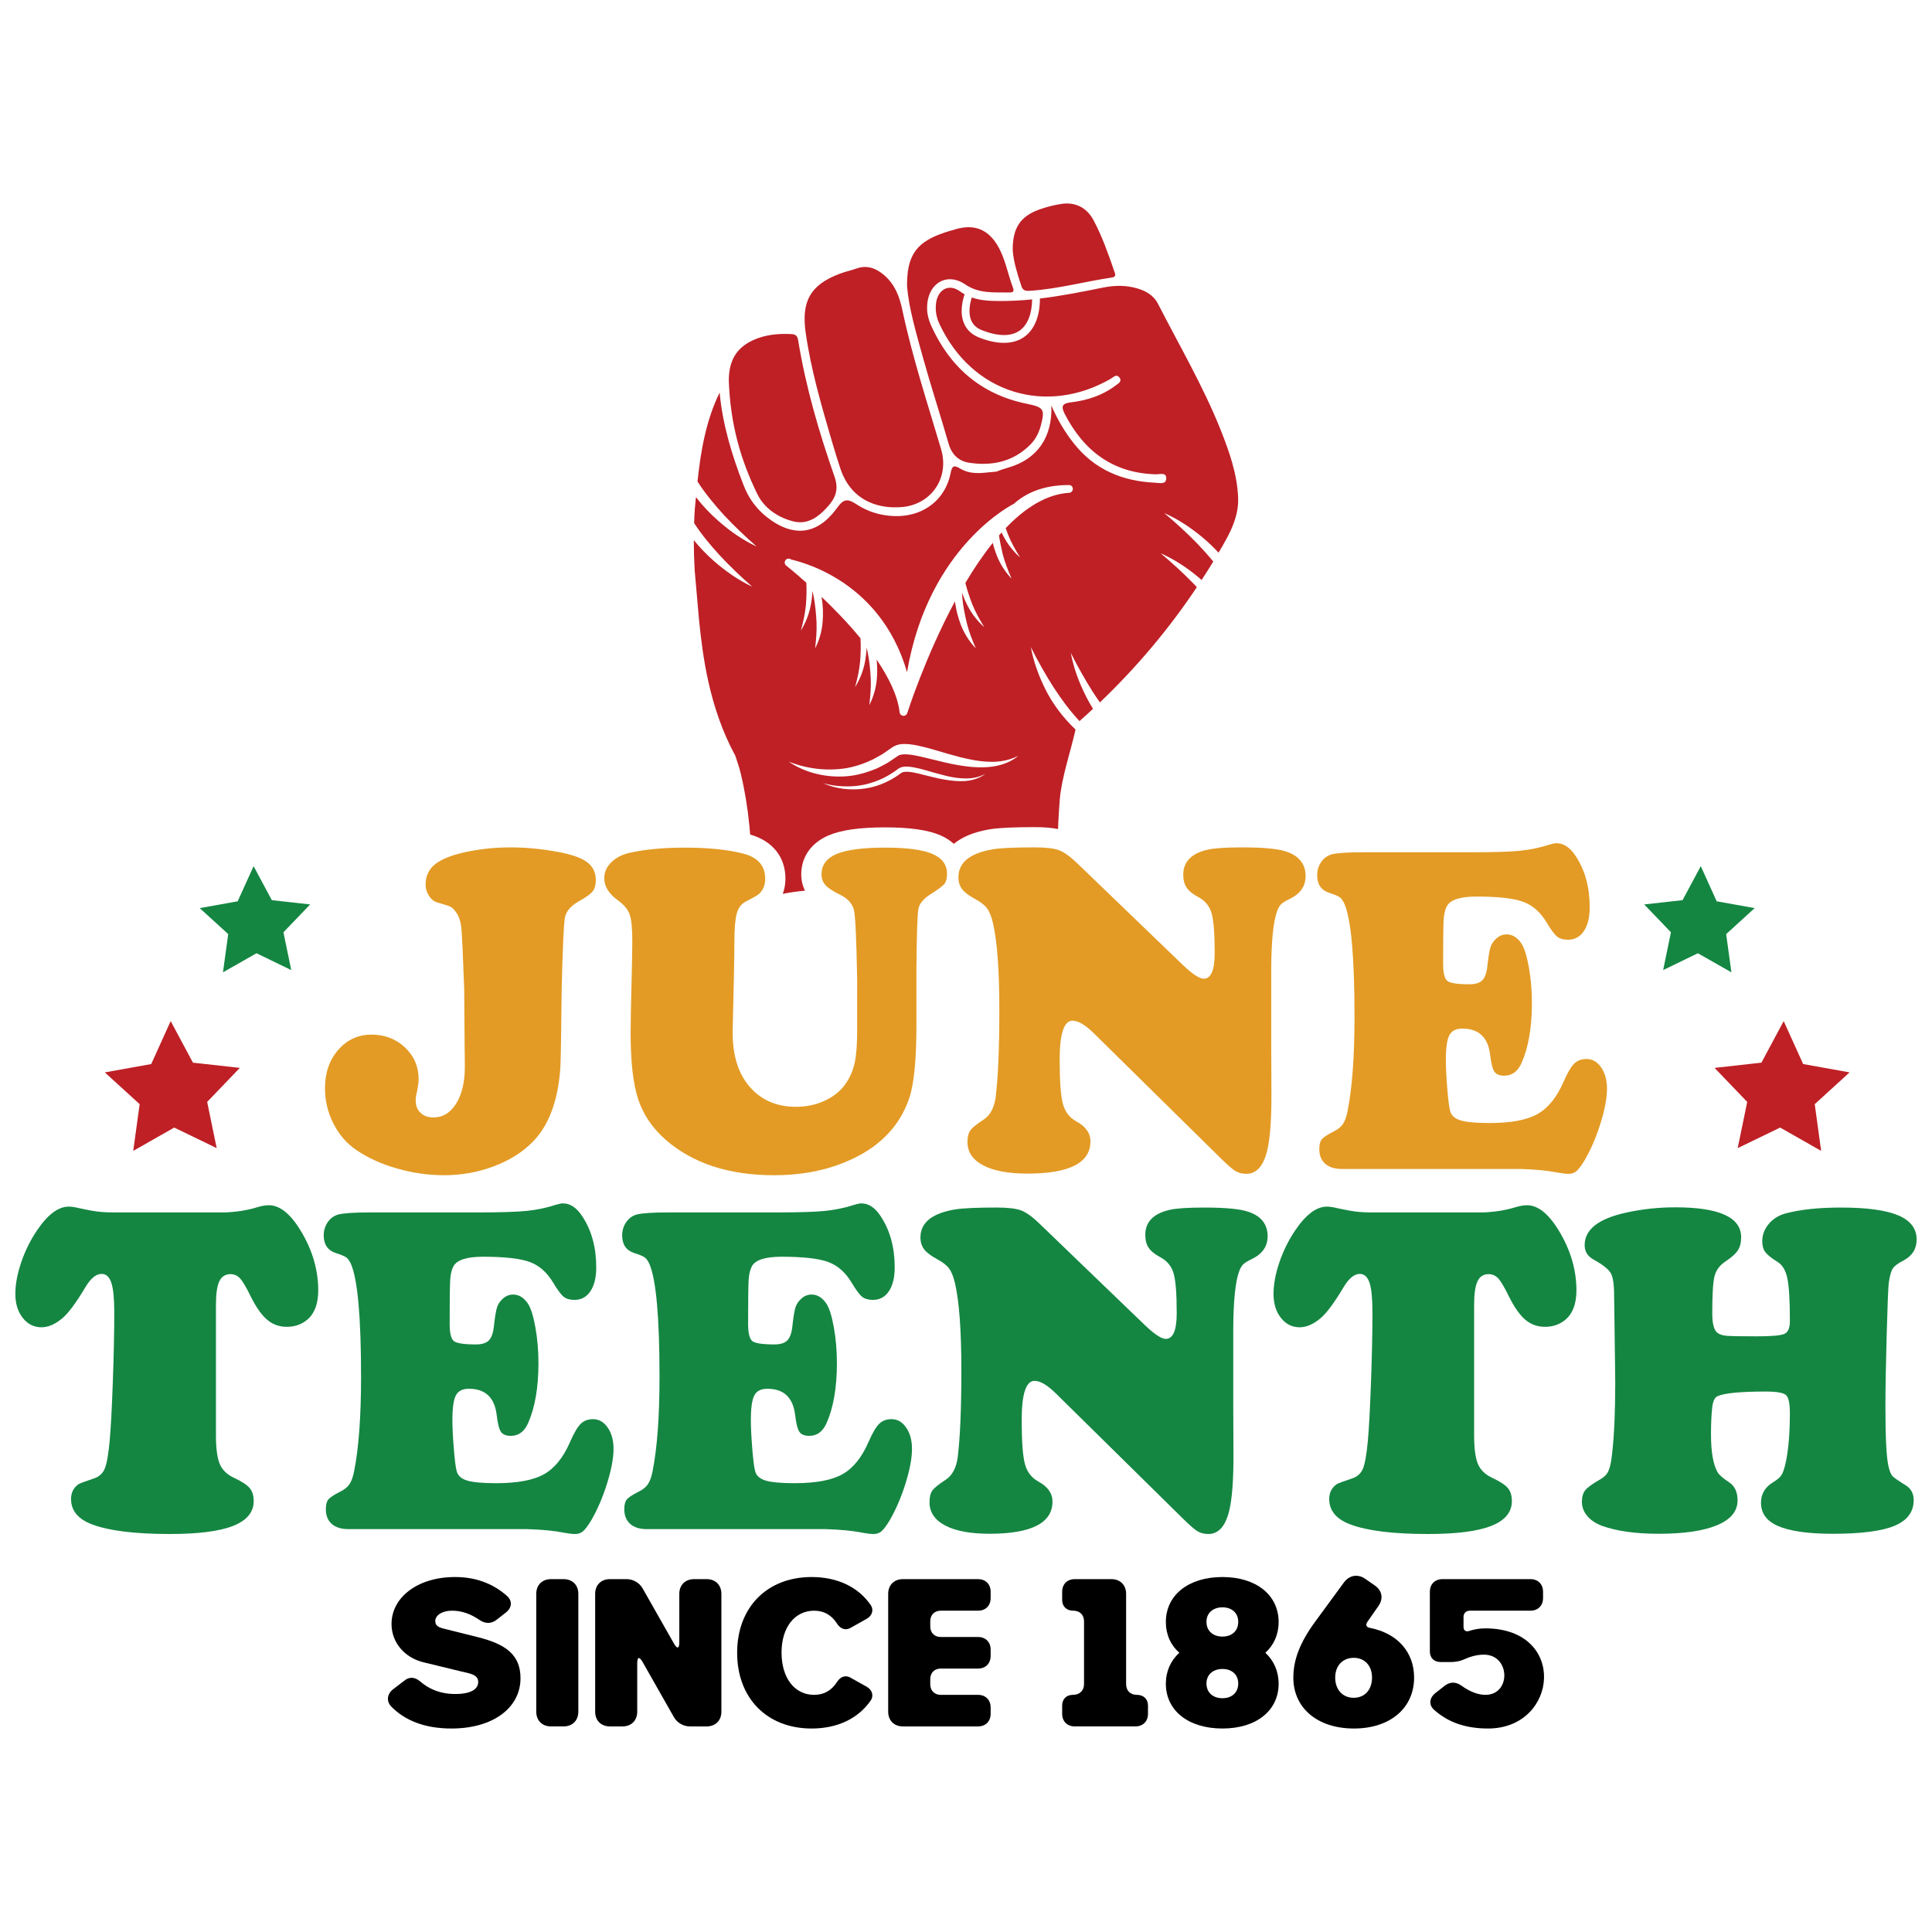 <?xml version="1.0" encoding="utf-8"?>
<!-- Generator: Adobe Illustrator 24.0.0, SVG Export Plug-In . SVG Version: 6.00 Build 0)  -->
<svg version="1.1" id="Layer_1" xmlns="http://www.w3.org/2000/svg" xmlns:xlink="http://www.w3.org/1999/xlink" x="0px" y="0px"
	 viewBox="0 0 864 864" enable-background="new 0 0 864 864" xml:space="preserve">
<path d="M175.844,755.404l5.175-3.951c0.941-0.752,1.977-1.13,3.104-1.13c1.224,0,2.54,0.566,3.765,1.599
	c3.293,2.918,8.373,5.647,15.714,5.647c7.149,0,10.256-2.26,10.256-5.364c0-3.293-3.481-3.765-7.526-4.703l-17.032-4.142
	c-8.09-1.974-14.206-8.562-14.206-17.124c0-11.666,11.385-20.98,28.415-20.98c8.845,0,16.652,2.635,23.24,8.468
	c2.446,2.163,2.257,5.269-0.566,7.432l-4.326,3.387c-1.035,0.752-2.26,1.224-3.576,1.224c-1.319,0-2.635-0.472-3.859-1.319
	c-3.951-2.727-7.998-4.139-12.138-4.139c-5.269,0-7.621,2.54-7.621,4.517c0,1.599,0.564,2.729,3.67,3.481l15.43,3.856
	c12.327,3.107,19.006,7.81,19.006,18.348c0,13.268-12.327,22.488-30.861,22.488c-11.949,0-20.794-3.576-26.91-9.786
	C172.74,760.862,173.021,757.57,175.844,755.404z"/>
<path d="M239.816,712.783c0-3.951,2.635-6.585,6.585-6.585h5.644c3.953,0,6.588,2.635,6.588,6.585v52.691
	c0,3.951-2.635,6.585-6.588,6.585h-5.644c-3.951,0-6.585-2.635-6.585-6.585V712.783z"/>
<path d="M266.157,765.474v-52.691c0-3.951,2.635-6.585,6.585-6.585h7.526c2.823,0,5.647,1.599,7.057,4.045l14.114,24.839
	c0.658,1.13,1.222,1.694,1.599,1.694c0.469,0,0.752-0.847,0.752-2.352v-21.641c0-3.951,2.635-6.585,6.585-6.585h5.647
	c3.951,0,6.585,2.635,6.585,6.585v52.691c0,3.951-2.635,6.585-6.585,6.585h-7.529c-2.821,0-5.644-1.599-7.055-4.045l-14.114-24.839
	c-0.658-1.13-1.224-1.693-1.599-1.693c-0.472,0-0.752,0.847-0.752,2.352v21.641c0,3.951-2.635,6.585-6.588,6.585h-5.644
	C268.792,772.059,266.157,769.424,266.157,765.474z"/>
<path d="M362.961,773c-19.945,0-33.307-13.548-33.307-33.873c0-20.322,13.362-33.87,33.307-33.87
	c11.48,0,20.794,4.423,26.347,12.418c1.599,2.26,0.752,4.894-1.788,6.305l-7.057,3.951c-0.752,0.472-1.505,0.661-2.257,0.661
	c-1.507,0-2.918-0.941-3.953-2.635c-2.352-3.576-5.644-5.647-10.161-5.647c-8.751,0-14.584,7.526-14.584,18.723
	c0,11.385,5.833,18.912,14.584,18.912c4.517,0,7.81-2.068,10.161-5.644c1.035-1.694,2.446-2.635,3.953-2.635
	c0.752,0,1.505,0.189,2.257,0.658l7.057,3.953c2.54,1.41,3.387,4.045,1.788,6.302C383.755,768.577,374.441,773,362.961,773z"/>
<path d="M397.201,765.474v-52.691c0-3.951,2.635-6.585,6.585-6.585h33.59c3.387,0,5.644,2.257,5.644,5.644v2.823
	c0,3.387-2.257,5.644-5.644,5.644h-16.655c-2.821,0-4.703,1.882-4.703,4.706v2.352c0,2.823,1.882,4.703,4.703,4.703h16.655
	c3.387,0,5.644,2.26,5.644,5.647v2.823c0,3.387-2.257,5.644-5.644,5.644h-16.655c-2.821,0-4.703,1.882-4.703,4.706v2.352
	c0,2.823,1.882,4.703,4.703,4.703h16.655c3.387,0,5.644,2.26,5.644,5.647v2.823c0,3.387-2.257,5.644-5.644,5.644h-33.59
	C399.836,772.059,397.201,769.424,397.201,765.474z"/>
<path d="M479.799,757.944c3.012,0,4.986-1.88,4.986-4.797v-28.038c0-2.918-1.882-4.8-4.797-4.8c-3.012,0-4.986-1.882-4.986-4.797
	v-3.67c0-3.387,2.257-5.644,5.644-5.644h16.372c3.951,0,6.585,2.635,6.585,6.585v40.364c0,2.918,1.882,4.797,4.8,4.797
	c3.01,0,4.986,1.882,4.986,4.8v3.67c0,3.387-2.257,5.644-5.644,5.644h-27.099c-3.387,0-5.644-2.257-5.644-5.644v-3.67
	C475.001,759.827,476.881,757.944,479.799,757.944z"/>
<path d="M546.688,705.256c15.147,0,25.122,8.09,25.122,20.134c0,5.552-2.165,10.35-5.93,13.737c3.765,3.481,5.93,8.281,5.93,13.831
	c0,12.043-9.975,20.042-25.122,20.042c-15.244,0-25.311-7.998-25.311-20.042c0-5.55,2.165-10.35,6.022-13.831
	c-3.856-3.387-6.022-8.185-6.022-13.737C521.377,713.347,531.444,705.256,546.688,705.256z M546.688,731.884
	c4.234,0,7.057-2.54,7.057-6.588c0-3.951-2.823-6.491-7.057-6.491c-4.234,0-7.152,2.54-7.152,6.491
	C539.536,729.343,542.454,731.884,546.688,731.884z M546.688,759.452c4.234,0,7.057-2.54,7.057-6.588
	c0-3.951-2.823-6.491-7.057-6.491c-4.234,0-7.152,2.54-7.152,6.491C539.536,756.911,542.454,759.452,546.688,759.452z"/>
<path d="M601.062,707.608c1.41-1.882,3.387-2.918,5.364-2.918c1.316,0,2.726,0.377,4.045,1.319l4.328,3.01
	c3.293,2.26,3.951,5.833,1.694,9.128l-4.986,7.149c-0.941,1.413-0.472,2.448,1.222,2.729c12.043,2.352,19.664,10.633,19.664,22.205
	c0,13.645-10.725,22.771-26.908,22.771c-16.277,0-27.099-9.126-27.099-22.771c0-7.996,3.012-15.805,9.786-25.028L601.062,707.608z
	 M613.575,750.229c0-5.361-3.293-8.843-8.185-8.843c-4.894,0-8.281,3.481-8.281,8.843c0,5.458,3.387,9.034,8.281,9.034
	C610.282,759.263,613.575,755.687,613.575,750.229z"/>
<path d="M641.982,757.098l4.328-3.387c1.033-0.752,2.257-1.222,3.481-1.222c1.222,0,2.635,0.469,3.856,1.41
	c3.67,2.635,7.34,4.045,10.633,4.045c11.572,0,11.197-17.971-0.658-17.971c-3.859,0-6.868,1.224-9.223,2.26
	c-1.505,0.658-3.67,1.033-5.456,1.033h-4.8c-2.823,0-4.703-1.88-4.703-4.703v-26.721c0-3.387,2.257-5.644,5.644-5.644h39.329
	c3.387,0,5.647,2.257,5.647,5.644v2.823c0,3.387-2.26,5.644-5.647,5.644h-27.096c-1.694,0-2.823,1.13-2.823,2.823v4.328
	c0,1.316,0.564,2.068,1.694,2.068c0.283,0,0.566-0.092,0.941-0.186c1.693-0.566,4.234-1.13,7.057-1.13
	c36.977,0,32.743,44.787,1.316,44.787c-9.689,0-17.688-2.54-24.181-8.373C638.875,762.461,639.159,759.263,641.982,757.098z"/>
<path fill="#E39B25" d="M228.252,378.953c7.044,0,14.212,0.694,21.508,2.078c5.974,1.105,10.25,2.627,12.828,4.563
	c2.578,1.937,3.867,4.603,3.867,7.99c0,2.145-0.471,3.825-1.415,5.032c-0.942,1.212-2.987,2.684-6.131,4.409
	c-3.648,2.078-5.74,4.515-6.272,7.318c-0.535,2.799-1.024,13.677-1.461,32.629c-0.19,18.333-0.363,29.33-0.52,32.996
	c-0.157,3.67-0.551,7.23-1.178,10.688c-1.824,10.104-5.503,18.024-11.037,23.763c-4.528,4.705-10.345,8.406-17.451,11.103
	c-7.106,2.697-14.59,4.046-22.45,4.046c-6.98,0-13.975-1.004-20.988-3.011c-7.011-2.003-13.095-4.771-18.251-8.3
	c-4.278-2.905-7.672-6.832-10.188-11.775c-2.514-4.944-3.772-10.223-3.772-15.826c0-6.916,1.981-12.638,5.943-17.17
	c3.96-4.532,8.928-6.796,14.902-6.796c5.85,0,10.816,1.901,14.904,5.704c4.088,3.878,6.133,8.649,6.133,14.322
	c0,1.45-0.378,3.874-1.132,7.261c-0.128,0.694-0.19,1.455-0.19,2.282c0,2.215,0.723,4.015,2.171,5.399
	c1.444,1.384,3.363,2.074,5.753,2.074c4.212,0,7.608-2.074,10.188-6.226c2.578-4.152,3.867-9.613,3.867-16.392l-0.095-9.445
	l-0.188-25.421c-0.566-15.423-0.991-24.502-1.273-27.234c-0.283-2.733-0.991-4.966-2.122-6.695
	c-0.944-1.384-1.778-2.282-2.501-2.697c-0.723-0.416-2.686-1.07-5.894-1.972c-1.51-0.345-2.799-1.313-3.867-2.905
	c-1.07-1.592-1.605-3.285-1.605-5.085c0-3.732,1.335-6.726,4.011-8.972c2.671-2.251,7.026-4.064,13.064-5.448
	C214.135,379.718,221.084,378.953,228.252,378.953z"/>
<path fill="#E39B25" d="M409.834,433.015v25.315c0,15.291-1.037,26.116-3.113,32.479c-4.466,13.42-14.276,23.14-29.43,29.158
	c-9.182,3.732-19.558,5.603-31.128,5.603c-20.186,0-36.35-5.293-48.486-15.875c-5.91-5.191-9.998-11.209-12.262-18.055
	c-2.264-6.849-3.396-16.741-3.396-29.675c0-5.05,0.157-13.35,0.473-24.904c0.188-8.163,0.283-13.557,0.283-16.188
	c0-5.74-0.394-9.715-1.181-11.93c-0.787-2.215-2.498-4.289-5.14-6.226c-4.15-2.971-6.226-6.292-6.226-9.962
	c0-2.697,1.052-5.081,3.162-7.159c2.105-2.074,4.888-3.493,8.346-4.254c6.918-1.521,15.094-2.282,24.526-2.282
	c10.376,0,18.99,0.867,25.846,2.596c6.728,1.658,10.093,5.43,10.093,11.307c0,2.905-0.975,5.227-2.925,6.951
	c-0.44,0.416-2.326,1.49-5.66,3.219c-2.012,0.968-3.381,2.733-4.101,5.293c-0.725,2.56-1.086,6.779-1.086,12.655
	c0,6.018-0.252,19.027-0.754,39.014c-0.316,11.899,2.609,20.96,8.771,27.186c5.032,5.121,11.508,7.681,19.432,7.681
	c5.03,0,9.589-1.021,13.677-3.064c4.088-2.038,7.201-4.824,9.339-8.353c1.698-2.697,2.861-5.704,3.491-9.025
	c0.628-3.321,0.942-7.849,0.942-13.593V438.1c-0.314-17.502-0.769-27.756-1.366-30.767c-0.599-3.007-2.627-5.377-6.085-7.106
	c-3.27-1.592-5.503-3.042-6.697-4.36c-1.196-1.313-1.793-2.936-1.793-4.877c0-4.148,2.249-7.172,6.746-9.078
	c4.495-1.901,11.711-2.852,21.647-2.852c9.746,0,16.805,0.933,21.176,2.799c4.371,1.87,6.555,4.846,6.555,8.923
	c0,2.008-0.376,3.498-1.132,4.462c-0.754,0.973-2.735,2.459-5.941,4.466c-3.334,2.074-5.236,4.302-5.709,6.69
	C410.259,408.788,409.96,417.658,409.834,433.015z"/>
<path fill="#E39B25" d="M481.807,386.117l46.974,45.236c4.402,4.223,7.579,6.332,9.529,6.332c3.268,0,4.904-3.838,4.904-11.519
	c0-8.716-0.471-14.663-1.415-17.847c-0.944-3.179-2.923-5.567-5.943-7.159c-2.452-1.313-4.183-2.715-5.187-4.201
	c-1.008-1.49-1.51-3.409-1.51-5.762c0-5.81,3.615-9.542,10.847-11.205c2.956-0.69,8.114-1.039,15.47-1.039
	c9.496,0,16.067,0.623,19.715,1.87c5.786,1.937,8.678,5.603,8.678,10.997c0,4.497-2.357,7.889-7.075,10.17
	c-1.886,0.898-3.175,1.694-3.867,2.383c-0.692,0.694-1.289,1.733-1.791,3.113c-1.698,4.568-2.58,13.217-2.642,25.943v33.823
	c0,5.191,0.031,12.28,0.095,21.274c0.062,12.173-0.599,20.96-1.981,26.354c-1.698,6.708-4.78,10.064-9.244,10.064
	c-1.95,0-3.633-0.451-5.048-1.349s-3.759-2.971-7.026-6.226l-55.937-55.097c-3.9-3.874-7.139-5.81-9.715-5.81
	c-3.838,0-5.755,5.846-5.755,17.537c0,9.613,0.486,16.184,1.461,19.713c0.975,3.529,2.971,6.12,5.989,7.782
	c4.214,2.282,6.321,5.258,6.321,8.923c0,9.613-9.401,14.424-28.205,14.424c-8.488,0-15.076-1.229-19.761-3.683
	c-4.685-2.459-7.026-5.934-7.026-10.431c0-2.348,0.438-4.112,1.32-5.289c0.88-1.176,2.861-2.768,5.943-4.776
	c2.956-1.937,4.747-5.359,5.377-10.272c1.068-8.923,1.603-21.756,1.603-38.492c0-17.851-0.944-30.851-2.83-39.014
	c-0.692-2.976-1.572-5.191-2.64-6.642c-1.07-1.455-2.83-2.834-5.284-4.152c-2.83-1.521-4.796-3.007-5.894-4.462
	c-1.101-1.45-1.652-3.215-1.652-5.293c0-6.637,5.189-10.825,15.565-12.554c3.52-0.553,9.684-0.831,18.488-0.831
	c5.03,0,8.693,0.433,10.988,1.3C475.941,381.12,478.661,383.07,481.807,386.117z"/>
<path fill="#E39B25" d="M609.807,381.133h48.484c9.81,0,16.965-0.221,21.459-0.672c4.497-0.451,8.881-1.366,13.159-2.75
	c1.32-0.416,2.359-0.623,3.113-0.623c3.27,0,6.162,1.937,8.678,5.81c4.15,6.297,6.226,13.902,6.226,22.826
	c0,4.501-0.865,8.043-2.593,10.639c-1.731,2.591-4.104,3.891-7.124,3.891c-2.074,0-3.694-0.469-4.857-1.402
	s-2.719-3.025-4.669-6.279c-2.768-4.634-6.272-7.729-10.517-9.286c-4.245-1.556-11.209-2.335-20.893-2.335
	c-7.232,0-11.634,1.419-13.206,4.254c-0.818,1.521-1.304,3.564-1.461,6.124s-0.237,9.096-0.237,19.611
	c0,4.148,0.628,6.726,1.888,7.729c1.256,1.004,4.559,1.503,9.903,1.503c2.642,0,4.559-0.606,5.755-1.817
	c1.194-1.207,1.948-3.369,2.264-6.482c0.438-4.011,0.895-6.761,1.366-8.251c0.473-1.486,1.335-2.781,2.596-3.891
	c1.32-1.243,2.861-1.866,4.621-1.866c2.578,0,4.778,1.349,6.604,4.046c1.32,2.008,2.436,5.549,3.347,10.635
	c0.911,5.085,1.369,10.396,1.369,15.928c0,10.931-1.541,19.89-4.623,26.876c-1.698,3.803-4.276,5.704-7.734,5.704
	c-2.138,0-3.617-0.606-4.433-1.813c-0.818-1.212-1.448-3.719-1.888-7.526c-0.942-7.813-5.092-11.722-12.45-11.722
	c-2.83,0-4.765,0.986-5.802,2.958c-1.037,1.968-1.557,5.62-1.557,10.944c0,3.254,0.203,7.455,0.612,12.607
	c0.409,5.156,0.834,8.561,1.273,10.219c0.504,2.078,2.061,3.515,4.669,4.307c2.609,0.796,6.964,1.194,13.064,1.194
	c9.434,0,16.538-1.331,21.318-3.993c4.778-2.662,8.678-7.486,11.698-14.477c1.758-4.011,3.347-6.708,4.762-8.092
	c1.415-1.384,3.255-2.074,5.518-2.074c2.64,0,4.824,1.26,6.555,3.785c1.729,2.525,2.593,5.691,2.593,9.494
	c0,4.152-0.975,9.339-2.923,15.565c-1.95,6.226-4.34,11.762-7.17,16.604c-1.446,2.352-2.64,3.922-3.584,4.718
	c-0.944,0.796-2.138,1.194-3.584,1.194c-1.196,0-2.925-0.208-5.189-0.623c-4.024-0.827-9.401-1.349-16.129-1.557h-79.99
	c-3.208,0-5.693-0.778-7.453-2.335c-1.76-1.556-2.64-3.75-2.64-6.589c0-2.003,0.376-3.458,1.132-4.356
	c0.754-0.898,2.483-2.043,5.187-3.427c1.886-0.898,3.285-2.003,4.199-3.321c0.911-1.313,1.618-3.25,2.122-5.81
	c2.074-10.444,3.111-24.519,3.111-42.229c0-26.699-1.508-43.542-4.526-50.529c-0.63-1.384-1.322-2.352-2.076-2.91
	c-0.754-0.553-2.328-1.207-4.716-1.968c-3.584-1.176-5.377-3.807-5.377-7.889c0-2.211,0.597-4.183,1.793-5.912
	c1.194-1.729,2.766-2.87,4.716-3.427C598.016,381.447,602.763,381.133,609.807,381.133z"/>
<path fill="#148642" d="M50.916,542.202h49.711c5.344-0.208,10.219-1.002,14.621-2.386c1.886-0.553,3.553-0.831,4.999-0.831
	c5.094,0,10.046,4.15,14.857,12.452c4.811,8.3,7.216,16.845,7.216,25.629c0,6.018-1.667,10.411-5.001,13.177
	c-2.516,2.074-5.534,3.113-9.054,3.113c-3.334,0-6.226-1.021-8.678-3.062c-2.454-2.038-4.875-5.412-7.265-10.117
	c-2.074-4.287-3.71-7.088-4.904-8.404c-1.196-1.313-2.642-1.972-4.34-1.972c-2.326,0-3.993,1.075-4.999,3.217
	c-1.006,2.145-1.51,5.673-1.51,10.584v58.106c0,5.95,0.566,10.272,1.698,12.972c1.132,2.697,3.27,4.771,6.416,6.224
	c3.396,1.592,5.706,3.098,6.931,4.515c1.227,1.417,1.84,3.372,1.84,5.861c0,4.981-3.064,8.682-9.195,11.103
	c-6.133,2.421-15.55,3.633-28.251,3.633c-15.596,0-27.168-1.419-34.714-4.256c-6.352-2.35-9.527-6.155-9.527-11.413
	c0-2.834,1.132-5.048,3.396-6.642c0.566-0.345,2.797-1.174,6.697-2.49c2.39-0.761,4.042-2.213,4.952-4.358
	c0.911-2.142,1.652-6.259,2.218-12.348c0.502-5.395,0.973-14.128,1.415-26.2c0.438-12.07,0.659-22.532,0.659-31.386
	c0-6.226-0.44-10.652-1.32-13.281c-0.882-2.629-2.326-3.942-4.338-3.942c-2.454,0-4.844,1.937-7.17,5.81
	c-4.214,7.055-7.672,11.725-10.376,14.006c-3.206,2.697-6.319,4.048-9.339,4.048c-3.396,0-6.193-1.402-8.395-4.203
	c-2.202-2.801-3.301-6.381-3.301-10.739c0-4.289,0.88-9.01,2.642-14.163c1.76-5.154,4.117-9.909,7.073-14.267
	c4.78-7.057,9.496-10.584,14.15-10.584c1.258,0,2.704,0.208,4.34,0.621c3.394,0.763,6.177,1.282,8.346,1.557
	C45.588,542.065,48.086,542.202,50.916,542.202z"/>
<path fill="#148642" d="M165.525,542.202h48.484c9.81,0,16.965-0.223,21.459-0.674c4.497-0.449,8.881-1.366,13.159-2.75
	c1.32-0.413,2.359-0.621,3.113-0.621c3.27,0,6.162,1.937,8.678,5.81c4.15,6.294,6.226,13.902,6.226,22.826
	c0,4.499-0.864,8.043-2.593,10.637c-1.731,2.593-4.104,3.891-7.124,3.891c-2.074,0-3.694-0.466-4.857-1.402
	c-1.163-0.933-2.719-3.025-4.669-6.277c-2.768-4.634-6.272-7.729-10.517-9.286c-4.245-1.556-11.209-2.335-20.893-2.335
	c-7.232,0-11.634,1.417-13.206,4.254c-0.818,1.521-1.304,3.564-1.461,6.122c-0.157,2.56-0.237,9.096-0.237,19.611
	c0,4.15,0.628,6.728,1.888,7.729c1.256,1.004,4.559,1.503,9.903,1.503c2.642,0,4.559-0.604,5.755-1.815
	c1.194-1.209,1.948-3.372,2.264-6.485c0.438-4.011,0.895-6.761,1.366-8.249c0.473-1.486,1.335-2.784,2.596-3.891
	c1.32-1.245,2.861-1.868,4.621-1.868c2.578,0,4.778,1.349,6.604,4.048c1.32,2.005,2.436,5.549,3.347,10.635
	c0.911,5.085,1.369,10.394,1.369,15.928c0,10.931-1.541,19.887-4.623,26.874c-1.698,3.805-4.276,5.706-7.734,5.706
	c-2.138,0-3.617-0.606-4.433-1.815c-0.818-1.209-1.448-3.719-1.888-7.524c-0.942-7.816-5.092-11.725-12.45-11.725
	c-2.83,0-4.765,0.986-5.801,2.958c-1.037,1.97-1.557,5.62-1.557,10.946c0,3.252,0.203,7.453,0.612,12.607s0.834,8.561,1.273,10.219
	c0.504,2.076,2.061,3.513,4.669,4.307c2.609,0.796,6.964,1.194,13.064,1.194c9.434,0,16.538-1.331,21.318-3.995
	c4.778-2.662,8.678-7.486,11.698-14.475c1.758-4.011,3.347-6.708,4.762-8.092c1.415-1.384,3.255-2.076,5.518-2.076
	c2.64,0,4.824,1.262,6.555,3.787c1.729,2.525,2.593,5.691,2.593,9.494c0,4.15-0.975,9.339-2.923,15.565
	c-1.95,6.224-4.34,11.76-7.17,16.602c-1.446,2.352-2.64,3.924-3.584,4.72c-0.944,0.794-2.138,1.194-3.584,1.194
	c-1.196,0-2.925-0.208-5.189-0.623c-4.024-0.829-9.401-1.349-16.129-1.557H155.81c-3.208,0-5.693-0.778-7.453-2.335
	c-1.76-1.557-2.64-3.752-2.64-6.589c0-2.005,0.376-3.458,1.132-4.358c0.754-0.898,2.483-2.041,5.187-3.425
	c1.886-0.898,3.285-2.005,4.199-3.321c0.911-1.313,1.618-3.25,2.122-5.81c2.074-10.444,3.111-24.521,3.111-42.229
	c0-26.701-1.508-43.544-4.526-50.531c-0.63-1.384-1.322-2.352-2.076-2.907c-0.754-0.553-2.328-1.209-4.716-1.97
	c-3.584-1.176-5.377-3.805-5.377-7.886c0-2.213,0.597-4.185,1.793-5.914c1.194-1.729,2.766-2.87,4.716-3.425
	C153.734,542.514,158.481,542.202,165.525,542.202z"/>
<path fill="#148642" d="M298.997,542.202h48.484c9.81,0,16.965-0.223,21.459-0.674c4.497-0.449,8.881-1.366,13.159-2.75
	c1.32-0.413,2.359-0.621,3.113-0.621c3.27,0,6.162,1.937,8.678,5.81c4.15,6.294,6.226,13.902,6.226,22.826
	c0,4.499-0.864,8.043-2.593,10.637c-1.731,2.593-4.103,3.891-7.124,3.891c-2.074,0-3.694-0.466-4.857-1.402
	c-1.163-0.933-2.719-3.025-4.669-6.277c-2.768-4.634-6.272-7.729-10.517-9.286c-4.245-1.556-11.209-2.335-20.893-2.335
	c-7.232,0-11.634,1.417-13.206,4.254c-0.818,1.521-1.304,3.564-1.461,6.122c-0.157,2.56-0.237,9.096-0.237,19.611
	c0,4.15,0.628,6.728,1.888,7.729c1.256,1.004,4.559,1.503,9.903,1.503c2.642,0,4.559-0.604,5.755-1.815
	c1.194-1.209,1.948-3.372,2.264-6.485c0.438-4.011,0.895-6.761,1.366-8.249c0.473-1.486,1.335-2.784,2.596-3.891
	c1.32-1.245,2.861-1.868,4.621-1.868c2.578,0,4.778,1.349,6.604,4.048c1.32,2.005,2.436,5.549,3.347,10.635
	c0.911,5.085,1.369,10.394,1.369,15.928c0,10.931-1.541,19.887-4.623,26.874c-1.698,3.805-4.276,5.706-7.734,5.706
	c-2.138,0-3.617-0.606-4.433-1.815c-0.818-1.209-1.448-3.719-1.888-7.524c-0.942-7.816-5.092-11.725-12.45-11.725
	c-2.83,0-4.765,0.986-5.801,2.958c-1.037,1.97-1.557,5.62-1.557,10.946c0,3.252,0.203,7.453,0.612,12.607s0.834,8.561,1.273,10.219
	c0.504,2.076,2.061,3.513,4.669,4.307c2.609,0.796,6.964,1.194,13.064,1.194c9.434,0,16.538-1.331,21.318-3.995
	c4.778-2.662,8.678-7.486,11.698-14.475c1.758-4.011,3.347-6.708,4.762-8.092s3.254-2.076,5.518-2.076
	c2.64,0,4.824,1.262,6.555,3.787c1.729,2.525,2.593,5.691,2.593,9.494c0,4.15-0.975,9.339-2.923,15.565
	c-1.95,6.224-4.34,11.76-7.17,16.602c-1.446,2.352-2.64,3.924-3.584,4.72c-0.944,0.794-2.138,1.194-3.584,1.194
	c-1.196,0-2.925-0.208-5.189-0.623c-4.024-0.829-9.401-1.349-16.129-1.557h-79.989c-3.208,0-5.693-0.778-7.453-2.335
	c-1.76-1.557-2.64-3.752-2.64-6.589c0-2.005,0.376-3.458,1.132-4.358c0.754-0.898,2.483-2.041,5.187-3.425
	c1.886-0.898,3.285-2.005,4.199-3.321c0.911-1.313,1.618-3.25,2.122-5.81c2.074-10.444,3.111-24.521,3.111-42.229
	c0-26.701-1.508-43.544-4.526-50.531c-0.63-1.384-1.322-2.352-2.076-2.907c-0.754-0.553-2.328-1.209-4.716-1.97
	c-3.584-1.176-5.377-3.805-5.377-7.886c0-2.213,0.597-4.185,1.793-5.914c1.194-1.729,2.766-2.87,4.716-3.425
	C287.206,542.514,291.953,542.202,298.997,542.202z"/>
<path fill="#148642" d="M464.826,547.183l46.974,45.238c4.402,4.221,7.579,6.33,9.529,6.33c3.268,0,4.904-3.838,4.904-11.517
	c0-8.716-0.471-14.665-1.415-17.847c-0.944-3.182-2.923-5.567-5.943-7.159c-2.452-1.313-4.183-2.715-5.187-4.203
	c-1.008-1.488-1.51-3.407-1.51-5.76c0-5.81,3.615-9.545,10.847-11.205c2.956-0.692,8.114-1.039,15.47-1.039
	c9.496,0,16.067,0.623,19.715,1.868c5.786,1.937,8.678,5.603,8.678,10.999c0,4.497-2.357,7.886-7.075,10.168
	c-1.886,0.9-3.175,1.696-3.867,2.386c-0.692,0.692-1.289,1.731-1.791,3.113c-1.698,4.566-2.58,13.215-2.642,25.941v33.825
	c0,5.189,0.031,12.28,0.095,21.271c0.062,12.176-0.599,20.96-1.981,26.354c-1.698,6.71-4.78,10.066-9.244,10.066
	c-1.95,0-3.633-0.451-5.048-1.351c-1.415-0.898-3.759-2.971-7.026-6.224l-55.937-55.097c-3.9-3.874-7.139-5.813-9.715-5.813
	c-3.838,0-5.755,5.848-5.755,17.537c0,9.615,0.486,16.186,1.461,19.713c0.975,3.529,2.971,6.122,5.989,7.782
	c4.214,2.284,6.321,5.258,6.321,8.923c0,9.615-9.401,14.424-28.205,14.424c-8.488,0-15.076-1.229-19.761-3.683
	c-4.685-2.456-7.026-5.932-7.026-10.429c0-2.35,0.438-4.115,1.32-5.291c0.88-1.176,2.861-2.766,5.943-4.773
	c2.956-1.937,4.747-5.359,5.377-10.272c1.068-8.923,1.603-21.756,1.603-38.495c0-17.849-0.944-30.851-2.83-39.014
	c-0.692-2.974-1.572-5.189-2.64-6.642c-1.07-1.453-2.83-2.834-5.284-4.15c-2.83-1.521-4.796-3.009-5.894-4.462
	c-1.101-1.453-1.652-3.217-1.652-5.293c0-6.639,5.189-10.825,15.565-12.554c3.52-0.553,9.684-0.831,18.488-0.831
	c5.03,0,8.693,0.433,10.988,1.298C458.96,542.187,461.68,544.139,464.826,547.183z"/>
<path fill="#148642" d="M613.58,542.202h49.711c5.344-0.208,10.219-1.002,14.621-2.386c1.886-0.553,3.553-0.831,4.999-0.831
	c5.094,0,10.047,4.15,14.857,12.452c4.811,8.3,7.217,16.845,7.217,25.629c0,6.018-1.667,10.411-5.001,13.177
	c-2.516,2.074-5.534,3.113-9.054,3.113c-3.334,0-6.226-1.021-8.678-3.062c-2.454-2.038-4.875-5.412-7.265-10.117
	c-2.074-4.287-3.71-7.088-4.904-8.404c-1.196-1.313-2.642-1.972-4.34-1.972c-2.326,0-3.993,1.075-4.999,3.217
	c-1.006,2.145-1.51,5.673-1.51,10.584v58.106c0,5.95,0.566,10.272,1.698,12.972c1.132,2.697,3.27,4.771,6.416,6.224
	c3.396,1.592,5.706,3.098,6.931,4.515c1.227,1.417,1.839,3.372,1.839,5.861c0,4.981-3.064,8.682-9.195,11.103
	c-6.133,2.421-15.55,3.633-28.251,3.633c-15.596,0-27.168-1.419-34.714-4.256c-6.352-2.35-9.527-6.155-9.527-11.413
	c0-2.834,1.132-5.048,3.396-6.642c0.566-0.345,2.797-1.174,6.697-2.49c2.39-0.761,4.042-2.213,4.953-4.358
	c0.911-2.142,1.652-6.259,2.218-12.348c0.502-5.395,0.973-14.128,1.415-26.2c0.438-12.07,0.659-22.532,0.659-31.386
	c0-6.226-0.44-10.652-1.32-13.281c-0.882-2.629-2.326-3.942-4.338-3.942c-2.454,0-4.844,1.937-7.17,5.81
	c-4.214,7.055-7.672,11.725-10.376,14.006c-3.206,2.697-6.319,4.048-9.339,4.048c-3.396,0-6.193-1.402-8.395-4.203
	c-2.202-2.801-3.301-6.381-3.301-10.739c0-4.289,0.88-9.01,2.642-14.163c1.76-5.154,4.117-9.909,7.073-14.267
	c4.78-7.057,9.496-10.584,14.15-10.584c1.258,0,2.704,0.208,4.34,0.621c3.394,0.763,6.177,1.282,8.346,1.557
	C608.251,542.065,610.75,542.202,613.58,542.202z"/>
<path fill="#148642" d="M749.223,539.918c19.62,0,29.43,4.462,29.43,13.387c0,2.421-0.504,4.393-1.508,5.914
	c-1.008,1.521-2.925,3.215-5.755,5.083c-2.452,1.66-4.008,3.84-4.669,6.538c-0.659,2.697-0.99,8.163-0.99,16.394
	c0,4.842,0.818,7.818,2.454,8.923c0.942,0.692,2.372,1.108,4.291,1.245c1.917,0.139,6.429,0.208,13.535,0.208
	c6.476,0,10.502-0.38,12.074-1.141c1.572-0.761,2.359-2.662,2.359-5.709c0-9.129-0.378-15.494-1.132-19.091
	c-0.756-3.595-2.233-6.051-4.435-7.367c-2.766-1.729-4.59-3.199-5.47-4.409c-0.882-1.209-1.32-2.819-1.32-4.826
	c0-2.834,0.973-5.41,2.923-7.729c1.95-2.317,4.495-3.891,7.641-4.72c6.54-1.729,14.747-2.596,24.619-2.596
	c11.57,0,20.106,1.161,25.611,3.478c5.501,2.317,8.253,5.932,8.253,10.842c0,4.15-1.95,7.263-5.848,9.339
	c-2.454,1.245-4.057,2.436-4.811,3.58c-0.756,1.141-1.353,3.268-1.793,6.381c-0.252,1.729-0.566,9.408-0.944,23.034
	c-0.376,13.628-0.566,24.455-0.566,32.479c0,14.042,0.473,22.965,1.415,26.77c0.504,2.074,1.07,3.46,1.698,4.15
	c0.628,0.692,2.609,2.076,5.943,4.15c2.39,1.453,3.584,3.668,3.584,6.642c0,5.258-2.846,9.078-8.536,11.466
	c-5.691,2.386-14.919,3.58-27.685,3.58c-11.194,0-19.463-1.212-24.807-3.633c-4.844-2.213-7.263-5.638-7.263-10.272
	c0-3.942,1.853-7.02,5.565-9.235c1.822-1.105,3.064-2.213,3.725-3.321c0.661-1.105,1.305-3.146,1.935-6.122
	c1.132-5.81,1.698-12.934,1.698-21.373c0-4.358-0.584-7.055-1.747-8.094c-1.163-1.037-4.196-1.557-9.102-1.557
	c-11.256,0-18.426,0.692-21.506,2.076c-1.258,0.555-2.045,2.178-2.359,4.877c-0.376,3.319-0.566,7.402-0.566,12.242
	c0,7.886,1.006,13.56,3.02,17.018c0.69,1.108,2.326,2.525,4.904,4.254c2.642,1.66,3.962,4.393,3.962,8.198
	c0,4.842-3.051,8.543-9.149,11.101c-6.102,2.558-14.811,3.84-26.129,3.84c-10.314,0-18.742-1.178-25.28-3.529
	c-2.83-1.037-5.048-2.507-6.65-4.411c-1.603-1.901-2.406-3.993-2.406-6.277c0-2.282,0.502-4.046,1.51-5.291
	c1.004-1.245,3.206-2.837,6.602-4.773c1.76-0.968,3.002-2.213,3.725-3.737c0.723-1.519,1.273-4.079,1.652-7.676
	c0.944-8.094,1.415-18.678,1.415-31.751c0-2.421-0.033-5.293-0.095-8.612c-0.252-16.602-0.376-26.078-0.376-28.43
	c0.062-5.95-0.394-9.874-1.369-11.778c-0.975-1.901-3.538-3.995-7.687-6.277c-2.768-1.453-4.15-3.633-4.15-6.538
	c0-6.987,6.162-11.828,18.488-14.526C734.319,540.716,741.677,539.918,749.223,539.918z"/>
<path fill="#BE2026" d="M456.803,128.051c-1.838-5.563-3.561-11.125-3.91-16.082c-0.093-10.008,3.398-15.244,11.94-18.293
	c3.188-1.14,6.516-1.979,9.868-2.491c0.838-0.139,1.652-0.186,2.444-0.186c5.074,0,9.24,2.607,11.822,7.354
	c3.91,7.331,6.657,15.151,9.356,22.971c0.419,1.21,1.047,2.467-1.141,2.793c-12.032,1.792-23.832,5.027-36.004,5.888
	C459.363,130.123,457.594,130.402,456.803,128.051z M434.601,133.032c-0.652,2.001-1.815,6.54-0.303,10.171
	c0.885,2.095,2.467,3.56,4.888,4.492c7.122,2.792,12.917,2.863,16.78,0.163c3.561-2.491,5.516-7.424,5.609-13.964
	c-4.864,0.489-9.775,0.745-14.709,0.721C442.677,134.591,438.534,134.428,434.601,133.032z M319.421,251.028
	c5.167,4.492,10.798,8.448,16.989,11.334c-5.12-4.469-9.938-9.1-14.476-13.941c-4.212-4.585-8.169-9.356-11.521-14.499
	c0.023-1.327,0.093-2.677,0.163-4.003h0.023c0.023-0.722,0.07-1.42,0.117-2.141c0.163-1.815,0.326-3.654,0.512-5.469
	c3.025,3.909,6.447,7.517,10.147,10.752c5.167,4.515,10.799,8.472,16.989,11.334c-5.097-4.468-9.938-9.076-14.476-13.917
	c-4.375-4.794-8.518-9.752-11.963-15.151c1.466-13.638,3.724-27.091,9.891-39.774c1.373,14.546,5.562,28.208,10.799,41.636
	c1.955,5.004,4.818,9.193,8.751,12.731c0.489,0.442,0.977,0.861,1.49,1.257c4.841,3.864,9.565,5.911,14.08,6.144
	c0.209,0.023,0.419,0.023,0.605,0.023c5.236,0.07,10.171-2.374,14.569-7.424h0.023c0.745-0.838,1.466-1.746,2.164-2.746
	c2.886-4.05,4.655-4.306,8.588-1.746c3.235,2.118,6.679,3.63,10.38,4.492h0.023c2.583,0.628,5.283,0.907,8.053,0.884
	c2.327-0.023,4.561-0.326,6.656-0.884h0.046c8.681-2.281,15.221-8.914,17.059-18.293c0.652-3.398,1.536-3.724,4.143-2.165
	c4.771,2.863,9.449,2.118,14.127,1.652c0.489-0.07,1-0.116,1.513-0.14c0.233-0.047,0.465-0.047,0.698-0.07
	c-0.023,0.023-0.046,0.046-0.07,0.07c1.606-0.698,3.258-1.257,5.004-1.746c13.568-3.77,20.178-13.894,19.666-27.882
	c2.606,6.098,5.911,11.706,10.008,16.897c9.379,11.893,21.877,16.99,36.563,17.641c1.792,0.093,4.678,0.861,4.794-1.815
	c0.14-3.026-2.863-1.909-4.561-1.955c-19.271-0.512-32.257-10.38-40.868-27.067c-1.839-3.607-0.814-4.678,2.839-5.12
	c7.215-0.861,14.011-3.049,19.875-7.471c1.094-0.838,3.329-1.908,1.629-3.817c-1.28-1.443-2.537,0.07-3.794,0.792
	c-28.603,16.454-61.907,6.726-76.523-24.53c-1.42-3.002-1.978-6.214-1.513-9.519c0.861-5.934,5.748-8.658,10.589-5.143
	c0.722,0.512,1.443,0.977,2.165,1.374c-0.791,2.257-2.374,8.006-0.302,12.916c1.234,2.979,3.514,5.121,6.819,6.424
	c4.399,1.722,8.052,2.373,11.055,2.373c4.12,0,7.052-1.233,9.007-2.606c4.608-3.212,7.099-9.31,7.099-17.223
	c9.449-1.117,18.805-2.979,28.161-4.887c5.166-1.047,10.38-1.14,15.477,0.395c3.817,1.14,7.238,3.096,9.146,6.819
	c9.612,18.805,20.364,37.075,28.184,56.787c3.771,9.519,7.145,19.154,7.657,29.58c0.14,2.7-0.14,5.26-0.722,7.727h-0.023
	c-1.164,5.05-3.584,9.658-6.237,14.243c-0.581,1.001-1.164,2.002-1.769,3.002c-2.211-2.421-4.585-4.678-7.075-6.773
	c-5.26-4.375-10.985-8.215-17.245-10.962c5.213,4.352,10.147,8.867,14.778,13.615c2.49,2.607,4.911,5.306,7.191,8.076
	c-1.699,2.77-3.421,5.516-5.213,8.239c-0.372-0.326-0.745-0.628-1.117-0.954c-5.237-4.399-10.962-8.239-17.222-10.985
	c5.213,4.352,10.123,8.867,14.755,13.615c0.489,0.512,0.978,1.024,1.443,1.559c-12.521,18.735-26.997,35.911-43.359,51.528
	c-1.07-1.536-2.118-3.072-3.141-4.655c-3.538-5.609-6.819-11.427-9.868-17.501c1.233,6.702,3.654,13.173,6.726,19.294
	c0.978,1.955,2.048,3.863,3.212,5.725c-1.978,1.885-4.003,3.701-6.051,5.493c-4.445-4.748-8.309-10.054-11.893-15.593
	c-3.537-5.609-6.819-11.427-9.868-17.502c1.233,6.703,3.654,13.173,6.726,19.293c3.049,6.005,7.564,12.172,13.289,17.595
	c0,0.023,0,0.023-0.023,0.046c-2.188,9.658-6.307,21.877-7.029,31.094c-0.302,3.817-0.535,7.61-0.722,11.427h0.023
	c-0.03,0.643-0.04,1.282-0.066,1.923c-2.839-0.58-6.271-0.864-10.535-0.864c-9.354,0-15.861,0.307-19.976,0.955
	c-7.526,1.254-12.656,3.654-16.132,6.512c-1.7-1.519-3.696-2.832-6.039-3.834c-5.558-2.372-13.648-3.526-24.732-3.526
	c-11.265,0-19.5,1.167-25.18,3.571c-7.798,3.303-12.268,9.651-12.268,17.416c0,2.635,0.568,5.112,1.659,7.325
	c-3.447,0.295-6.758,0.787-9.929,1.413c0.777-2.081,1.197-4.344,1.197-6.766c0-9.741-5.757-16.884-15.78-19.764
	c-0.105-1.458-0.22-2.913-0.37-4.359h-0.023c-0.745-7.564-1.955-15.128-3.748-22.668c-0.652-2.723-1.536-5.376-2.513-8.262
	c0,0,0-0.023-0.023-0.023c-11.869-21.853-14.569-45.22-16.152-60.278c-0.651-7.517-1.326-15.012-1.978-22.529
	c-0.256-4.492-0.396-9.007-0.396-13.522C313.067,244.977,316.115,248.142,319.421,251.028z M440.698,346.053
	c-2.792,1.513-5.888,2.141-8.983,2.071c-3.096-0.023-6.168-0.535-9.193-1.303c-3.026-0.768-6.028-1.629-9.077-2.514
	c-1.535-0.419-3.072-0.814-4.701-1.117c-1.606-0.256-3.258-0.605-5.143-0.209c-0.465,0.093-0.954,0.279-1.42,0.512
	c-0.512,0.303-0.814,0.535-1.094,0.768c-0.628,0.465-1.233,0.908-1.885,1.303c-1.28,0.861-2.63,1.606-3.98,2.304
	c-2.746,1.373-5.656,2.35-8.658,3.026c-3.026,0.652-6.144,0.884-9.24,0.745c-3.118-0.07-6.237-0.535-9.286-1.42
	c5.795,2.63,12.428,3.351,18.828,2.397c3.212-0.442,6.33-1.42,9.286-2.793c1.489-0.675,2.909-1.466,4.282-2.35
	c0.675-0.419,1.35-0.885,2.001-1.374c0.768-0.581,0.978-0.698,1.652-0.838c1.233-0.279,2.77-0.07,4.259,0.163
	c1.49,0.28,3.002,0.652,4.539,1.047c3.049,0.721,6.097,1.606,9.263,2.118c3.142,0.559,6.377,0.907,9.612,0.698
	C434.949,348.962,438.208,348.032,440.698,346.053z M455.407,338.001c-4.026,2.048-8.402,2.816-12.754,2.676
	c-4.329-0.093-8.634-0.931-12.893-1.978c-4.259-1.094-8.518-2.328-12.824-3.631c-2.164-0.628-4.375-1.187-6.656-1.676
	c-2.281-0.442-4.655-0.861-7.401-0.605c-1.327,0.163-2.979,0.721-4.189,1.652l-2.653,1.839c-1.676,1.326-3.654,2.141-5.493,3.258
	c-3.817,1.862-7.867,3.235-12.102,4.003c-8.448,1.326-17.432,0.396-25.764-2.956c7.448,5.097,16.92,7.331,26.229,6.54
	c4.678-0.396,9.217-1.792,13.522-3.607c2.072-1.094,4.236-2.048,6.121-3.444l2.909-1.978c0.605-0.396,1.117-0.559,2.001-0.698
	c1.722-0.187,3.84,0.07,5.935,0.465c2.095,0.395,4.236,0.954,6.4,1.466c4.329,1.024,8.704,2.234,13.219,2.932
	c4.492,0.768,9.123,1.141,13.755,0.698C447.354,342.469,451.939,340.933,455.407,338.001z M351.608,252.936
	c0.116,0.093,3.724,2.956,8.984,7.657c0.186,3.281,0.07,6.54-0.163,9.798c-0.349,3.887-1.21,7.68-2.258,11.59
	c2.095-3.421,3.631-7.261,4.399-11.287c0.419-2.118,0.652-4.259,0.768-6.423c0.163,0.791,0.349,1.582,0.512,2.397
	c0.745,3.794,1.094,7.657,1.303,11.52c0.163,3.887-0.163,7.75-0.628,11.777c1.839-3.584,3.002-7.611,3.352-11.683
	c0.349-3.794,0.163-7.634-0.466-11.381c5.516,5.26,11.753,11.66,17.409,18.549c0.209,3.398,0.093,6.819-0.163,10.241
	c-0.349,3.91-1.187,7.703-2.257,11.59c2.118-3.398,3.654-7.262,4.422-11.265c0.396-2.118,0.652-4.282,0.745-6.423
	c0.186,0.792,0.372,1.582,0.512,2.374c0.768,3.817,1.117,7.657,1.327,11.52c0.163,3.91-0.186,7.75-0.628,11.8
	c1.838-3.584,3.002-7.611,3.352-11.707c0.256-2.863,0.209-5.748-0.116-8.611c5.423,7.959,9.449,16.129,10.31,23.622
	c0.093,0.815,0.745,1.443,1.56,1.536h0.163c0.768,0,1.443-0.489,1.676-1.21c0.163-0.489,8.076-25.322,21.319-49.945
	c0.489,3.677,1.419,7.308,2.769,10.752c1.536,3.817,3.793,7.331,6.586,10.241c-1.606-3.724-3.026-7.331-3.98-11.102
	c-0.908-3.77-1.676-7.564-2.048-11.427c-0.07-0.815-0.116-1.629-0.187-2.42c0.722,2.025,1.56,4.026,2.56,5.935
	c1.885,3.631,4.445,6.866,7.448,9.542c-2.118-3.445-4.026-6.843-5.469-10.473c-1.164-3.049-2.211-6.144-3.002-9.333
	c3.77-6.33,7.866-12.451,12.265-17.921c0.465,1.955,1.094,3.887,1.815,5.772c1.536,3.817,3.793,7.331,6.586,10.24
	c-1.606-3.724-3.025-7.331-4.003-11.101c-0.628-2.723-1.21-5.446-1.629-8.216c0.396-0.465,0.792-0.907,1.187-1.326
	c0.256,0.559,0.512,1.094,0.791,1.629c1.885,3.607,4.445,6.866,7.448,9.542c-2.118-3.445-4.026-6.843-5.469-10.473
	c-0.326-0.884-0.675-1.769-0.954-2.653c8.588-8.984,18.13-15.151,28.37-15.803c0.977-0.047,1.699-0.885,1.652-1.839
	c-0.07-0.977-0.884-1.746-1.862-1.629c-11.706,0-19.271,3.864-24.018,7.959l-0.069,0.093c-0.117,0.093-0.233,0.186-0.35,0.303
	c0,0-38.238,18.619-47.85,75.336c-12.498-43.265-51.458-50.084-51.876-50.41c-0.745-0.605-1.839-0.465-2.444,0.279
	C350.7,251.237,350.84,252.331,351.608,252.936z M346.999,229.919c2.304,1.443,4.888,2.514,7.61,3.212
	c4.841,1.257,8.751-0.373,12.149-3.212c1.001-0.838,1.955-1.769,2.886-2.769c3.701-3.98,5.702-7.843,3.584-13.918
	c-6.959-19.922-12.893-40.193-16.291-61.069c-0.349-2.118-1.257-2.7-3.165-2.77c-5.749-0.256-11.358,0.233-16.71,2.607
	c-7.82,3.491-11.009,9.24-11.148,17.898c0.628,19.619,5.306,35.841,12.8,51.108C340.553,224.752,343.462,227.755,346.999,229.919z
	 M424.221,198.43c1.373,4.864,4.585,7.797,9.1,8.494c10.263,1.583,19.759-0.372,27.439-8.076c2.374-2.374,3.817-5.283,4.678-8.448
	c2.024-7.587,1.233-8.285-6.354-9.845c-20.294-4.189-34.259-16.291-42.684-34.957c-1.047-2.35-1.746-4.841-1.792-7.424
	c-0.256-11.288,8.658-16.734,17.083-10.962c6.214,4.259,12.963,3.445,19.736,3.584c1.257,0.023,2.304-0.279,1.629-2.025
	c-2.444-6.377-3.468-13.243-7.052-19.177c-4.282-7.052-10.333-9.402-18.339-7.168c-2.514,0.698-5.004,1.443-7.424,2.351
	c-10.776,4.119-14.779,10.077-14.592,23.366c0.814,9.822,4.096,20.9,7.168,32.001C416.378,172.969,420.567,185.63,424.221,198.43z
	 M371.948,197.08c1.187,4.05,2.443,8.076,3.747,12.102c3.444,10.776,11.334,16.897,22.692,17.665c0.977,0.07,1.955,0,2.932,0
	c14.127,0.023,23.576-12.312,19.55-25.927c-6.121-20.713-12.893-41.264-17.362-62.419c-1.303-6.144-3.421-11.474-8.216-15.547
	c-3.537-2.979-7.471-4.538-12.195-2.886c-2.444,0.861-5.004,1.396-7.424,2.304c-13.312,4.957-17.385,12.405-15.36,26.462
	C362.662,165.289,367.294,181.184,371.948,197.08z"/>
<polygon fill="#148642" points="774.296,434.832 759.3,426.3 743.769,433.817 747.25,416.918 735.302,404.47 752.449,402.558 
	760.595,387.348 767.713,403.066 784.695,406.113 771.947,417.739 "/>
<polygon fill="#BE2026" points="814.427,514.685 796.094,504.254 777.107,513.444 781.362,492.784 766.755,477.566 787.719,475.229 
	797.677,456.634 806.379,475.849 827.14,479.575 811.555,493.788 "/>
<polygon fill="#148642" points="99.711,434.832 114.707,426.3 130.238,433.817 126.757,416.918 138.705,404.47 121.558,402.558 
	113.412,387.348 106.294,403.066 89.312,406.113 102.06,417.739 "/>
<polygon fill="#BE2026" points="59.58,514.685 77.913,504.254 96.9,513.444 92.645,492.784 107.252,477.566 86.288,475.229 
	76.33,456.634 67.628,475.849 46.867,479.575 62.452,493.788 "/>
<g>
</g>
<g>
</g>
<g>
</g>
<g>
</g>
<g>
</g>
<g>
</g>
<g>
</g>
<g>
</g>
<g>
</g>
<g>
</g>
<g>
</g>
<g>
</g>
<g>
</g>
<g>
</g>
<g>
</g>
</svg>

